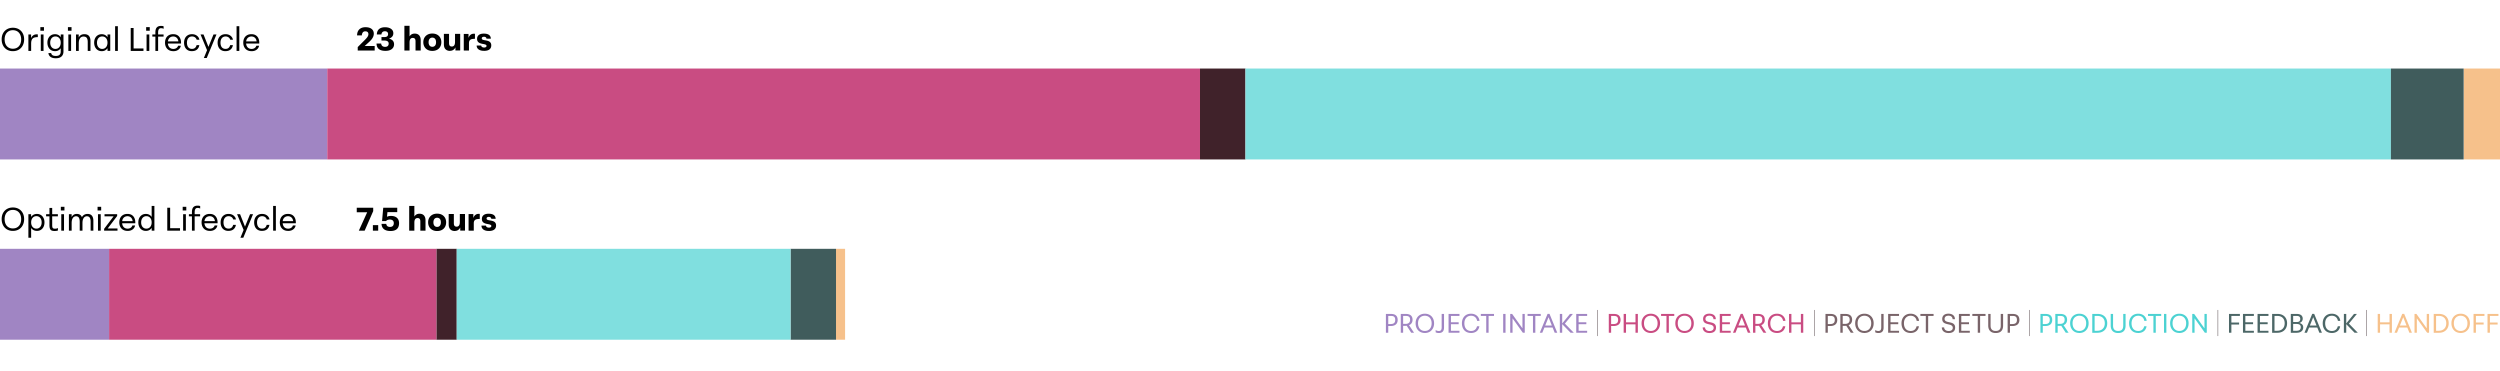 <?xml version="1.0" encoding="UTF-8"?> <svg xmlns="http://www.w3.org/2000/svg" viewBox="0 0 1747.2 259.2"><path style="fill:#a085c3;stroke-width:0" d="M0 173.89h76.24v63.53H0z"></path><path style="fill:#f6c18b;stroke-width:0" d="M584.26 173.89h6.35v63.53h-6.35z"></path><path style="fill:#40222a;stroke-width:0" d="M304.97 173.89h14.23v63.53h-14.23z"></path><path style="fill:#c94c82;stroke-width:0" d="M76.24 173.89h228.72v63.53H76.24z"></path><path style="fill:#405c5c;stroke-width:0" d="M552.5 173.89h31.77v63.53H552.5z"></path><path style="fill:#80dfdf;stroke-width:0" d="M319.2 173.89h233.3v63.53H319.2z"></path><path style="fill:#a085c3;stroke-width:0" d="M0 47.9h228.72v63.53H0z"></path><path style="fill:#f6c18b;stroke-width:0" d="M1721.79 47.9h25.41v63.53h-25.41z"></path><path style="fill:#40222a;stroke-width:0" d="M838.66 47.9h31.77v63.53h-31.77z"></path><path style="fill:#c94c82;stroke-width:0" d="M228.72 47.9h609.93v63.53H228.72z"></path><path style="fill:#80dfdf;stroke-width:0" d="M870.42 47.9h800.54v63.53H870.42z"></path><path style="fill:#405c5c;stroke-width:0" d="M1670.96 47.9h50.83v63.53h-50.83z"></path><path d="m250.79 161.19 6.52-14.36.92 1.51h-8.9v-3.16h11.5v2.36l-5.97 13.65h-4.07zM260.6 161.19v-3.87h3.71v3.87h-3.71zM272.9 161.44c-1.33 0-2.45-.19-3.37-.58-.92-.39-1.62-.95-2.1-1.69s-.74-1.64-.79-2.71h3.29c.08.47.22.87.43 1.19.21.32.51.56.89.71.38.15.83.23 1.35.23.59 0 1.08-.11 1.46-.32.38-.21.67-.52.86-.92.19-.4.29-.86.29-1.4s-.11-1.01-.33-1.38a2.1 2.1 0 0 0-.96-.85c-.42-.19-.92-.29-1.5-.29-.41 0-.85.07-1.31.21-.47.14-.92.43-1.36.87h-2.74l.82-9.33h9.79v3.06h-7.41l.8-2.33-.71 7.04-1.53-.02c.31-.46.68-.83 1.12-1.13.44-.3.95-.52 1.51-.67a7.01 7.01 0 0 1 1.81-.23c1.22 0 2.25.2 3.1.61.85.4 1.49.99 1.93 1.75.44.76.66 1.67.66 2.72 0 1.19-.23 2.19-.67 3.01-.45.82-1.12 1.43-2.01 1.84-.89.41-1.99.62-3.31.62zM285.98 161.19V143.9h3.61v10.57l-.78.46c0-1.2.18-2.22.53-3.04.35-.82.85-1.45 1.5-1.88.65-.43 1.42-.64 2.32-.64.62 0 1.2.09 1.72.27.52.18.96.47 1.33.85.37.38.65.86.86 1.43.21.57.31 1.25.31 2.05v7.23h-3.61v-6.36c0-.49-.05-.89-.14-1.2-.09-.31-.23-.56-.4-.74-.18-.18-.39-.31-.63-.39-.24-.08-.53-.11-.85-.11-.4 0-.76.1-1.09.3-.33.2-.59.53-.78 1-.19.47-.29 1.11-.29 1.93v5.58h-3.61zM305.5 161.46c-1.28 0-2.39-.26-3.33-.77a5.35 5.35 0 0 1-2.18-2.14c-.52-.92-.78-1.97-.78-3.16s.26-2.26.78-3.17c.52-.91 1.25-1.62 2.18-2.13.94-.51 2.05-.77 3.33-.77s2.39.26 3.34.77c.95.51 1.67 1.22 2.18 2.13s.77 1.96.77 3.17-.26 2.24-.77 3.16-1.24 1.63-2.18 2.14c-.95.51-2.06.77-3.34.77zm0-2.88c.55 0 1.02-.13 1.41-.38.39-.25.69-.61.89-1.09.21-.47.31-1.04.31-1.72 0-.5-.06-.95-.17-1.35-.11-.4-.29-.73-.51-1.01-.23-.27-.5-.48-.82-.63s-.69-.22-1.1-.22c-.55 0-1.02.13-1.41.39s-.69.63-.89 1.1-.31 1.04-.31 1.72.1 1.24.31 1.72.5.83.89 1.09.86.38 1.41.38zM317.8 161.44c-.64 0-1.22-.1-1.73-.29-.51-.19-.95-.47-1.33-.85-.37-.37-.66-.85-.86-1.43s-.3-1.26-.3-2.04v-7.25h3.61v6.38c0 .47.05.87.14 1.19.09.32.22.57.4.75.18.18.39.31.63.39.24.08.53.11.85.11.4 0 .76-.1 1.09-.31.33-.21.59-.55.78-1.02.19-.47.29-1.11.29-1.9v-5.6h3.61v11.6h-3.32v-5.24l.62-.09c0 1.16-.19 2.16-.56 3-.37.84-.9 1.48-1.57 1.92-.67.44-1.46.66-2.36.66zM327.48 161.19v-11.6h3.32v5.28h-.46c.08-1.14.29-2.12.63-2.93s.82-1.43 1.43-1.85c.61-.43 1.33-.64 2.15-.64.11 0 .23 0 .37.01.14 0 .26.03.37.06v3.5c-.67 0-1.27.04-1.78.11-.52.08-.96.23-1.32.46-.36.23-.63.54-.81.94s-.27.91-.27 1.56v5.1h-3.61zM341.68 161.41c-1.13 0-2.08-.15-2.85-.46-.77-.31-1.35-.74-1.75-1.29s-.59-1.22-.59-1.98h3.16c.03.29.13.54.3.75.17.21.4.38.71.49.3.11.66.17 1.07.17.49 0 .88-.09 1.19-.29.3-.19.46-.48.46-.86 0-.3-.12-.54-.35-.7-.24-.16-.55-.29-.95-.39-.4-.1-.83-.19-1.29-.27-.47-.08-.93-.19-1.41-.33s-.91-.33-1.3-.58c-.4-.25-.71-.59-.95-1.01-.24-.42-.35-.96-.35-1.61 0-1.16.4-2.06 1.21-2.71.81-.65 1.97-.97 3.48-.97 1.07 0 1.96.13 2.68.4.72.27 1.26.66 1.64 1.19.37.53.58 1.18.61 1.96h-3.04c-.03-.43-.21-.76-.53-1-.32-.24-.73-.35-1.24-.35-.44 0-.81.1-1.1.29-.29.19-.43.48-.43.86 0 .32.12.56.35.73.24.17.55.3.95.39.4.09.83.18 1.3.25s.95.18 1.42.3.9.31 1.29.55c.39.24.71.58.95 1 .24.42.37.97.37 1.66 0 1.25-.43 2.2-1.29 2.85-.86.65-2.09.97-3.69.97zM9.01 161.37c-1.16 0-2.22-.19-3.18-.58-.96-.39-1.79-.95-2.48-1.68s-1.23-1.6-1.61-2.62c-.38-1.01-.57-2.14-.57-3.37 0-1.65.33-3.08 1-4.29a7.09 7.09 0 0 1 2.77-2.82c1.18-.67 2.54-1.01 4.08-1.01 1.16 0 2.22.19 3.18.57.96.38 1.79.93 2.48 1.65a7.58 7.58 0 0 1 1.61 2.56c.38.99.57 2.1.57 3.34 0 1.65-.33 3.09-1 4.33-.66 1.24-1.58 2.21-2.76 2.89-1.17.69-2.54 1.03-4.09 1.03zm0-1.72c1.17 0 2.2-.27 3.06-.8.87-.53 1.54-1.29 2.01-2.26.47-.98.71-2.13.71-3.48 0-.98-.14-1.86-.41-2.64-.27-.79-.66-1.46-1.17-2.02-.5-.56-1.11-1-1.82-1.29s-1.51-.45-2.39-.45c-1.16 0-2.17.26-3.04.79-.87.53-1.54 1.27-2.01 2.22-.47.95-.71 2.09-.71 3.4 0 1.01.13 1.91.4 2.72s.66 1.49 1.17 2.06 1.12 1 1.83 1.3 1.5.46 2.37.46zM19.84 166.15v-16.47h1.9v3.43l-.41 2.24.43 1.83v8.97h-1.92zm5.97-4.78c-1.02 0-1.92-.25-2.69-.74-.77-.5-1.37-1.19-1.78-2.08-.42-.89-.63-1.93-.63-3.12s.21-2.23.63-3.11c.42-.88 1.01-1.57 1.78-2.07.77-.5 1.67-.74 2.69-.74.78 0 1.49.14 2.13.42s1.2.69 1.67 1.21c.47.53.83 1.15 1.09 1.88.25.72.38 1.53.38 2.41 0 1.19-.22 2.23-.66 3.12-.44.89-1.06 1.59-1.85 2.08-.79.5-1.71.74-2.74.74zm-.36-1.58c.73 0 1.37-.18 1.92-.55.55-.37.98-.88 1.28-1.53.31-.66.46-1.42.46-2.29s-.15-1.63-.46-2.29c-.31-.66-.73-1.16-1.28-1.52-.55-.36-1.19-.54-1.92-.54s-1.37.18-1.92.54c-.55.36-.98.87-1.29 1.52-.31.66-.47 1.42-.47 2.29 0 .66.09 1.25.26 1.78.18.53.43 1 .75 1.38.33.39.72.69 1.17.89.45.21.95.31 1.5.31zM32.22 151.19v-1.51h8.23v1.51h-8.23zm6.02 10.25c-.66 0-1.22-.06-1.68-.18-.47-.12-.85-.34-1.14-.64-.3-.3-.51-.72-.65-1.26s-.21-1.21-.21-2.04v-12.01h1.92v12.03c0 .7.06 1.23.19 1.59.13.36.34.6.64.72s.7.18 1.2.18c.29 0 .62-.04 1.01-.11.38-.08.7-.22.96-.43v1.78c-.17.09-.4.16-.69.22-.29.05-.58.09-.87.11-.29.02-.52.03-.69.03zM42.52 147.07v-2.52h2.52v2.52h-2.52zm.3 14.12v-11.5h1.92v11.5h-1.92zM48.16 161.19v-11.5h1.9v5.28h-.62c0-1.14.17-2.12.5-2.94.34-.82.82-1.44 1.45-1.88.63-.43 1.38-.65 2.25-.65.67 0 1.25.1 1.75.31s.91.51 1.24.91c.33.4.58.9.74 1.48s.26 1.23.27 1.97h-1.03c.09-1.04.34-1.9.75-2.58.41-.69.95-1.2 1.61-1.56.66-.35 1.4-.53 2.21-.53.69 0 1.28.11 1.8.32.51.21.93.53 1.27.95.34.42.59.93.75 1.52.17.59.25 1.27.25 2.04v6.86h-1.92v-6.15c0-.76-.06-1.4-.19-1.9s-.31-.9-.55-1.19c-.24-.29-.52-.5-.85-.62-.33-.12-.69-.18-1.09-.18-.5 0-.99.16-1.45.47-.47.31-.84.82-1.13 1.52-.29.7-.44 1.65-.44 2.84v5.21h-1.92v-6.15c0-.76-.07-1.4-.19-1.9-.13-.5-.31-.9-.54-1.19-.23-.29-.5-.5-.82-.62-.32-.12-.67-.18-1.05-.18-.52 0-1.01.16-1.48.47-.47.31-.84.82-1.13 1.52-.29.7-.43 1.65-.43 2.84v5.21h-1.92zM68.19 147.07v-2.52h2.52v2.52h-2.52zm.29 14.12v-11.5h1.92v11.5h-1.92zM72.77 161.19v-1.26l7.43-9.79.21 1.05h-7.36v-1.51h8.83v1.26l-7.43 9.79-.21-1.05h7.87v1.51h-9.33zM89.19 161.37c-1.22 0-2.26-.25-3.13-.75-.87-.5-1.53-1.2-1.99-2.09s-.69-1.92-.69-3.08.22-2.18.65-3.08 1.08-1.59 1.93-2.1 1.89-.77 3.11-.77 2.21.25 3.02.75 1.42 1.2 1.84 2.09c.42.89.63 1.92.63 3.08v.62h-9.88v-1.51h8.49l-.43.69c0-.82-.15-1.54-.45-2.16-.3-.62-.72-1.1-1.27-1.44-.55-.34-1.2-.51-1.94-.51-.7 0-1.33.16-1.9.48-.56.32-1.01.8-1.34 1.43s-.49 1.44-.49 2.41.16 1.72.49 2.38c.33.66.78 1.15 1.36 1.49.58.34 1.24.5 1.99.5.59 0 1.12-.1 1.58-.3s.83-.47 1.13-.81c.3-.34.5-.71.61-1.11h1.92c-.14.73-.43 1.38-.89 1.96s-1.05 1.02-1.78 1.35c-.73.33-1.59.49-2.56.49zM101.92 161.37c-.78 0-1.49-.14-2.13-.42-.64-.28-1.19-.69-1.66-1.21-.47-.53-.82-1.15-1.07-1.89-.25-.73-.38-1.54-.38-2.42 0-1.19.22-2.23.66-3.11s1.06-1.57 1.85-2.07 1.71-.74 2.75-.74c.78 0 1.48.14 2.1.42.62.28 1.16.69 1.6 1.21.44.53.79 1.15 1.03 1.88.24.72.37 1.53.37 2.41 0 1.19-.21 2.23-.63 3.12s-1.01 1.59-1.78 2.08c-.77.5-1.67.74-2.71.74zm.39-1.58c.73 0 1.38-.18 1.93-.55.56-.37.99-.88 1.29-1.53.3-.66.46-1.42.46-2.29 0-.66-.09-1.25-.26-1.78s-.43-.99-.75-1.37c-.33-.38-.72-.67-1.17-.88-.45-.21-.95-.31-1.5-.31-.73 0-1.37.18-1.92.54-.55.36-.98.87-1.28 1.52-.31.66-.46 1.42-.46 2.29s.15 1.63.46 2.29c.3.66.73 1.17 1.28 1.53.55.37 1.19.55 1.92.55zm3.7 1.4v-3.82l.48-2.01-.5-1.65v-9.81h1.92v17.29h-1.9zM116.9 161.19v-16.01h2.01v14.66l-.3-.34h7.2v1.69h-8.92zM127.68 147.07v-2.52h2.52v2.52h-2.52zm.3 14.12v-11.5h1.92v11.5h-1.92zM132.01 151.19v-1.51h7.85v1.51h-7.85zm2.13 10v-12.85c0-1.07.14-1.94.42-2.62.28-.68.72-1.18 1.32-1.51.59-.33 1.35-.49 2.26-.49.23 0 .45.01.67.03.22.02.43.06.62.1.19.05.35.11.47.18v1.74c-.26-.18-.57-.3-.93-.37-.36-.06-.64-.09-.86-.09-.72 0-1.24.26-1.57.78-.33.52-.49 1.28-.49 2.29v12.81h-1.92zM146.69 161.37c-1.22 0-2.26-.25-3.13-.75-.87-.5-1.53-1.2-1.99-2.09s-.69-1.92-.69-3.08.22-2.18.65-3.08 1.08-1.59 1.93-2.1 1.89-.77 3.11-.77 2.21.25 3.02.75 1.42 1.2 1.84 2.09c.42.89.63 1.92.63 3.08v.62h-9.88v-1.51h8.49l-.43.69c0-.82-.15-1.54-.45-2.16-.3-.62-.72-1.1-1.27-1.44-.55-.34-1.2-.51-1.94-.51-.7 0-1.33.16-1.9.48-.56.32-1.01.8-1.34 1.43s-.49 1.44-.49 2.41.16 1.72.49 2.38c.33.66.78 1.15 1.36 1.49.58.34 1.24.5 1.99.5.59 0 1.12-.1 1.58-.3s.83-.47 1.13-.81c.3-.34.5-.71.61-1.11h1.92c-.14.73-.43 1.38-.89 1.96s-1.05 1.02-1.78 1.35c-.73.33-1.59.49-2.56.49zM159.72 161.37c-1.21 0-2.22-.25-3.04-.75a4.72 4.72 0 0 1-1.86-2.09c-.42-.89-.63-1.92-.63-3.08s.22-2.18.65-3.08 1.07-1.59 1.9-2.1c.83-.51 1.83-.77 3.01-.77.9 0 1.71.16 2.44.49.72.33 1.32.79 1.8 1.37.47.59.78 1.26.92 2.02h-1.92c-.12-.46-.34-.86-.64-1.2-.31-.34-.68-.61-1.12-.8-.44-.19-.93-.29-1.46-.29-.78 0-1.43.19-1.97.57-.53.38-.93.9-1.2 1.54-.27.65-.4 1.39-.4 2.23s.13 1.59.38 2.24c.25.66.64 1.17 1.16 1.54.52.37 1.19.56 2.01.56.87 0 1.57-.23 2.1-.69s.9-1.1 1.1-1.92h1.92c-.14.85-.43 1.6-.88 2.23s-1.03 1.12-1.74 1.45c-.71.34-1.54.5-2.5.5zM170.69 161.76l-5.01-12.08h2.1l3.87 9.79-.96 2.29zm-2.67 4.39 2.7-6.56.18-.43 3.87-9.47h2.08l-6.82 16.47h-2.01zM183.16 161.37c-1.21 0-2.22-.25-3.04-.75a4.72 4.72 0 0 1-1.86-2.09c-.42-.89-.63-1.92-.63-3.08s.22-2.18.65-3.08 1.07-1.59 1.9-2.1c.83-.51 1.83-.77 3.01-.77.9 0 1.71.16 2.44.49.72.33 1.32.79 1.8 1.37.47.59.78 1.26.92 2.02h-1.92c-.12-.46-.34-.86-.64-1.2-.31-.34-.68-.61-1.12-.8-.44-.19-.93-.29-1.46-.29-.78 0-1.43.19-1.97.57-.53.38-.93.9-1.2 1.54-.27.65-.4 1.39-.4 2.23s.13 1.59.38 2.24c.25.66.64 1.17 1.16 1.54.52.37 1.19.56 2.01.56.87 0 1.57-.23 2.1-.69s.9-1.1 1.1-1.92h1.92c-.14.85-.43 1.6-.88 2.23s-1.03 1.12-1.74 1.45c-.71.34-1.54.5-2.5.5zM190.88 161.19V143.9h1.92v17.29h-1.92zM201.38 161.37c-1.22 0-2.26-.25-3.13-.75-.87-.5-1.53-1.2-1.99-2.09s-.69-1.92-.69-3.08.22-2.18.65-3.08 1.08-1.59 1.93-2.1 1.89-.77 3.11-.77 2.21.25 3.02.75 1.42 1.2 1.84 2.09c.42.89.63 1.92.63 3.08v.62h-9.88v-1.51h8.49l-.43.69c0-.82-.15-1.54-.45-2.16-.3-.62-.72-1.1-1.27-1.44-.55-.34-1.2-.51-1.94-.51-.7 0-1.33.16-1.9.48-.56.32-1.01.8-1.34 1.43s-.49 1.44-.49 2.41.16 1.72.49 2.38c.33.66.78 1.15 1.36 1.49.58.34 1.24.5 1.99.5.59 0 1.12-.1 1.58-.3s.83-.47 1.13-.81c.3-.34.5-.71.61-1.11h1.92c-.14.73-.43 1.38-.89 1.96s-1.05 1.02-1.78 1.35c-.73.33-1.59.49-2.56.49zM9.01 35.76c-1.16 0-2.22-.19-3.18-.58-.96-.39-1.79-.95-2.48-1.68s-1.23-1.6-1.61-2.62c-.38-1.01-.57-2.14-.57-3.37 0-1.65.33-3.08 1-4.29a7.09 7.09 0 0 1 2.77-2.82c1.18-.67 2.54-1.01 4.08-1.01 1.16 0 2.22.19 3.18.57.96.38 1.79.93 2.48 1.65a7.58 7.58 0 0 1 1.61 2.56c.38.99.57 2.1.57 3.34 0 1.65-.33 3.09-1 4.33-.66 1.24-1.58 2.21-2.76 2.89-1.17.69-2.54 1.03-4.09 1.03zm0-1.71c1.17 0 2.2-.27 3.06-.8.87-.53 1.54-1.29 2.01-2.26.47-.98.71-2.13.71-3.48 0-.98-.14-1.86-.41-2.64-.27-.79-.66-1.46-1.17-2.02-.5-.56-1.11-1-1.82-1.29s-1.51-.45-2.39-.45c-1.16 0-2.17.26-3.04.79-.87.53-1.54 1.27-2.01 2.22-.47.95-.71 2.09-.71 3.4 0 1.01.13 1.91.4 2.72s.66 1.49 1.17 2.06 1.12 1 1.83 1.3 1.5.46 2.37.46zM19.84 35.58v-11.5h1.9v5.81h-.55c.03-1.25.22-2.31.56-3.19s.84-1.55 1.5-2.01c.66-.46 1.46-.7 2.4-.7.12 0 .25 0 .4.01.14 0 .27.03.38.06v1.88c-.75 0-1.41.06-1.99.18-.58.12-1.07.35-1.46.67-.4.33-.7.79-.9 1.4-.21.6-.31 1.38-.31 2.32v5.08h-1.92zM28.21 21.47v-2.52h2.52v2.52h-2.52zm.3 14.11v-11.5h1.92v11.5h-1.92zM38.48 35.76c-.79 0-1.52-.14-2.17-.42-.66-.28-1.22-.69-1.69-1.21-.47-.53-.84-1.15-1.1-1.89s-.39-1.54-.39-2.42c0-1.19.22-2.23.67-3.11.45-.88 1.07-1.57 1.88-2.07.8-.5 1.73-.74 2.8-.74 1.01 0 1.88.25 2.63.74.75.5 1.33 1.19 1.75 2.07s.63 1.92.63 3.11-.21 2.23-.63 3.12-1 1.59-1.75 2.08c-.75.5-1.62.74-2.63.74zm.59 4.96c-1.14 0-2.09-.15-2.84-.46-.75-.31-1.31-.73-1.7-1.27-.39-.54-.62-1.17-.7-1.89h1.92c.08.38.22.72.45 1.03.22.31.56.54 1.01.71.45.17 1.06.25 1.84.25s1.42-.12 1.92-.35c.5-.24.87-.59 1.11-1.05.24-.47.35-1.03.35-1.68V31.8l.46-2.06-.43-1.83v-3.84h1.9v11.87c0 .99-.2 1.85-.61 2.56-.4.72-.99 1.27-1.77 1.65-.78.38-1.75.57-2.9.57zm-.32-6.54c.73 0 1.38-.18 1.93-.55.56-.37.99-.88 1.29-1.53.3-.66.46-1.42.46-2.29 0-.66-.09-1.25-.26-1.78s-.43-.99-.75-1.37c-.33-.38-.72-.67-1.17-.88-.45-.21-.95-.31-1.5-.31-.73 0-1.37.18-1.92.54-.55.36-.98.87-1.28 1.52-.31.66-.46 1.42-.46 2.29s.15 1.63.46 2.29c.3.66.73 1.17 1.28 1.53.55.37 1.19.55 1.92.55zM47.47 21.47v-2.52h2.52v2.52h-2.52zm.3 14.11v-11.5h1.92v11.5h-1.92zM53.12 35.58v-11.5h1.9v5.28h-.62c0-1.14.18-2.12.53-2.94.35-.82.87-1.44 1.54-1.88.68-.43 1.51-.65 2.5-.65.73 0 1.37.11 1.91.32.54.21.98.53 1.33.95.34.42.6.93.77 1.52.17.59.25 1.27.25 2.04v6.86h-1.92v-6.15c0-.76-.07-1.4-.21-1.9-.14-.5-.34-.9-.59-1.19s-.58-.5-.95-.62-.8-.18-1.27-.18c-.59 0-1.14.16-1.62.47-.49.31-.88.82-1.18 1.52-.3.7-.45 1.65-.45 2.84v5.21h-1.92zM71.1 35.76c-.78 0-1.49-.14-2.14-.42a4.82 4.82 0 0 1-1.68-1.21c-.47-.53-.83-1.15-1.09-1.89-.25-.73-.38-1.54-.38-2.42 0-1.19.22-2.23.66-3.11s1.06-1.57 1.85-2.07 1.71-.74 2.75-.74c.78 0 1.48.14 2.1.42.62.28 1.16.69 1.6 1.21.44.53.79 1.15 1.03 1.88.24.72.37 1.53.37 2.41 0 1.19-.21 2.23-.63 3.12s-1.01 1.59-1.77 2.08c-.76.5-1.65.74-2.68.74zm.34-1.58c.73 0 1.38-.18 1.93-.55.56-.37.99-.88 1.29-1.53.3-.66.46-1.42.46-2.29 0-.66-.09-1.25-.26-1.78s-.43-.99-.75-1.37c-.33-.38-.72-.67-1.17-.88-.45-.21-.95-.31-1.5-.31-.73 0-1.37.18-1.92.54-.55.36-.98.87-1.28 1.52-.31.66-.46 1.42-.46 2.29s.15 1.63.46 2.29c.3.66.73 1.17 1.28 1.53.55.37 1.19.55 1.92.55zm3.71 1.4v-4.92l.41-.92-.41-1.78v-3.89h1.9v11.5h-1.9zM80.45 35.58V18.29h1.92v17.29h-1.92zM91.36 35.58V19.57h2.01v14.66l-.3-.34h7.2v1.69h-8.92zM102.14 21.47v-2.52h2.52v2.52h-2.52zm.29 14.11v-11.5h1.92v11.5h-1.92zM106.47 25.58v-1.51h7.85v1.51h-7.85zm2.12 10V22.73c0-1.07.14-1.94.42-2.62.28-.68.72-1.18 1.32-1.51.59-.33 1.35-.49 2.26-.49.23 0 .45.01.67.03.22.02.43.06.62.1.19.05.35.11.47.18v1.74c-.26-.18-.57-.3-.93-.37-.36-.06-.64-.09-.86-.09-.72 0-1.24.26-1.57.78-.33.52-.49 1.28-.49 2.29v12.81h-1.92zM121.15 35.76c-1.22 0-2.26-.25-3.13-.75-.87-.5-1.53-1.2-1.99-2.09s-.69-1.92-.69-3.08.22-2.18.65-3.08 1.08-1.59 1.93-2.1 1.89-.77 3.11-.77 2.21.25 3.02.75 1.42 1.2 1.84 2.09c.42.89.63 1.92.63 3.08v.62h-9.88v-1.51h8.49l-.43.69c0-.82-.15-1.54-.45-2.16-.3-.62-.72-1.1-1.27-1.44-.55-.34-1.2-.51-1.94-.51-.7 0-1.33.16-1.9.48-.56.32-1.01.8-1.34 1.43s-.49 1.44-.49 2.41.16 1.72.49 2.38c.33.66.78 1.15 1.36 1.49.58.34 1.24.5 1.99.5.59 0 1.12-.1 1.58-.3s.83-.47 1.13-.81c.3-.34.5-.71.61-1.11h1.92c-.14.73-.43 1.38-.89 1.96s-1.05 1.02-1.78 1.35c-.73.33-1.59.49-2.56.49zM134.17 35.76c-1.21 0-2.22-.25-3.04-.75a4.72 4.72 0 0 1-1.86-2.09c-.42-.89-.63-1.92-.63-3.08s.22-2.18.65-3.08 1.07-1.59 1.9-2.1c.83-.51 1.83-.77 3.01-.77.9 0 1.71.16 2.44.49.72.33 1.32.79 1.8 1.37.47.59.78 1.26.92 2.02h-1.92c-.12-.46-.34-.86-.64-1.2-.31-.34-.68-.61-1.12-.8-.44-.19-.93-.29-1.46-.29-.78 0-1.43.19-1.97.57-.53.38-.93.9-1.2 1.54-.27.65-.4 1.39-.4 2.23s.13 1.59.38 2.24c.25.66.64 1.17 1.16 1.54.52.37 1.19.56 2.01.56.87 0 1.57-.23 2.1-.69s.9-1.1 1.1-1.92h1.92c-.14.85-.43 1.6-.88 2.23s-1.03 1.12-1.74 1.45c-.71.34-1.54.5-2.5.5zM145.15 36.15l-5.01-12.08h2.1l3.87 9.79-.96 2.29zm-2.68 4.39 2.7-6.56.18-.43 3.87-9.47h2.08l-6.82 16.47h-2.01zM157.62 35.76c-1.21 0-2.22-.25-3.04-.75a4.72 4.72 0 0 1-1.86-2.09c-.42-.89-.63-1.92-.63-3.08s.22-2.18.65-3.08 1.07-1.59 1.9-2.1c.83-.51 1.83-.77 3.01-.77.9 0 1.71.16 2.44.49.72.33 1.32.79 1.8 1.37.47.59.78 1.26.92 2.02h-1.92c-.12-.46-.34-.86-.64-1.2-.31-.34-.68-.61-1.12-.8-.44-.19-.93-.29-1.46-.29-.78 0-1.43.19-1.97.57-.53.38-.93.9-1.2 1.54-.27.65-.4 1.39-.4 2.23s.13 1.59.38 2.24c.25.66.64 1.17 1.16 1.54.52.37 1.19.56 2.01.56.87 0 1.57-.23 2.1-.69s.9-1.1 1.1-1.92h1.92c-.14.85-.43 1.6-.88 2.23s-1.03 1.12-1.74 1.45c-.71.34-1.54.5-2.5.5zM165.33 35.58V18.29h1.92v17.29h-1.92zM175.83 35.76c-1.22 0-2.26-.25-3.13-.75-.87-.5-1.53-1.2-1.99-2.09s-.69-1.92-.69-3.08.22-2.18.65-3.08 1.08-1.59 1.93-2.1 1.89-.77 3.11-.77 2.21.25 3.02.75 1.42 1.2 1.84 2.09c.42.89.63 1.92.63 3.08v.62h-9.88v-1.51h8.49l-.43.69c0-.82-.15-1.54-.45-2.16-.3-.62-.72-1.1-1.27-1.44-.55-.34-1.2-.51-1.94-.51-.7 0-1.33.16-1.9.48-.56.32-1.01.8-1.34 1.43s-.49 1.44-.49 2.41.16 1.72.49 2.38c.33.66.78 1.15 1.36 1.49.58.34 1.24.5 1.99.5.59 0 1.12-.1 1.58-.3s.83-.47 1.13-.81c.3-.34.5-.71.61-1.11h1.92c-.14.73-.43 1.38-.89 1.96s-1.05 1.02-1.78 1.35c-.73.33-1.59.49-2.56.49zM250.01 35.3v-2.4l4.71-4.71c.58-.58 1.07-1.11 1.49-1.59.41-.48.72-.94.94-1.38.21-.44.32-.88.32-1.33 0-.41-.08-.77-.23-1.06s-.39-.53-.72-.7c-.33-.17-.75-.25-1.27-.25-.38 0-.75.09-1.1.27-.35.18-.64.49-.86.92-.22.43-.36.98-.42 1.67h-3.32c.03-1.31.3-2.39.8-3.23.5-.84 1.19-1.46 2.06-1.88s1.88-.62 3.04-.62c1.22 0 2.26.18 3.12.54.86.36 1.52.88 1.98 1.56.46.68.69 1.5.69 2.46 0 .58-.11 1.17-.32 1.78-.21.61-.56 1.24-1.04 1.9-.48.66-1.12 1.34-1.91 2.06L252.85 34l.8-1.85h8.21v3.16h-11.85zM269.44 35.55c-1.42 0-2.59-.2-3.51-.59-.92-.4-1.61-.98-2.06-1.74-.45-.76-.69-1.69-.72-2.79h3.23c.06.53.21.97.45 1.32.24.34.55.59.95.75s.85.24 1.37.24c.56 0 1.03-.1 1.4-.29.37-.19.64-.46.82-.8.18-.34.27-.73.27-1.16 0-.47-.11-.87-.32-1.18-.21-.31-.55-.56-1.02-.73-.47-.18-1.08-.26-1.84-.26h-1.85v-2.4h1.72c.59 0 1.11-.06 1.54-.18s.77-.34 1.01-.66.35-.75.35-1.3c0-.38-.08-.72-.25-1.01-.17-.29-.42-.52-.75-.69-.34-.17-.76-.25-1.28-.25-.4 0-.77.08-1.11.23-.34.15-.63.4-.85.73-.22.34-.36.77-.42 1.3h-3.2c.03-1.11.28-2.05.74-2.8.46-.75 1.12-1.32 1.97-1.69.85-.37 1.84-.56 2.98-.56s2.15.16 3.02.49c.87.33 1.56.8 2.06 1.42.5.62.75 1.38.75 2.28 0 .95-.26 1.73-.78 2.34-.52.62-1.23 1.08-2.14 1.38-.91.31-1.97.46-3.19.46h-1.42v-.66h1.85c1.37 0 2.52.16 3.43.49.92.33 1.6.8 2.07 1.43.46.62.7 1.39.7 2.29s-.24 1.72-.71 2.4c-.47.69-1.15 1.22-2.04 1.61-.88.39-1.96.58-3.23.58zM282.62 35.3V18.01h3.61v10.57l-.78.46c0-1.2.18-2.22.53-3.04.35-.82.85-1.45 1.5-1.88.65-.43 1.42-.64 2.32-.64.62 0 1.2.09 1.72.27.52.18.96.47 1.33.85.37.38.65.86.86 1.43.21.57.31 1.25.31 2.05v7.23h-3.61v-6.36c0-.49-.05-.89-.14-1.2-.09-.31-.23-.56-.4-.74-.18-.18-.39-.31-.63-.39-.24-.08-.53-.11-.85-.11-.4 0-.76.1-1.09.3-.33.2-.59.53-.78 1-.19.47-.29 1.11-.29 1.93v5.58h-3.61zM302.14 35.58c-1.28 0-2.39-.26-3.33-.77a5.35 5.35 0 0 1-2.18-2.14c-.52-.92-.78-1.97-.78-3.16s.26-2.26.78-3.17c.52-.91 1.25-1.62 2.18-2.13.94-.51 2.05-.77 3.33-.77s2.39.26 3.34.77c.95.51 1.67 1.22 2.18 2.13s.77 1.96.77 3.17-.26 2.24-.77 3.16-1.24 1.63-2.18 2.14c-.95.51-2.06.77-3.34.77zm0-2.88c.55 0 1.02-.13 1.41-.38.39-.25.69-.61.89-1.09.21-.47.31-1.04.31-1.72 0-.5-.06-.95-.17-1.35-.11-.4-.29-.73-.51-1.01-.23-.27-.5-.48-.82-.63s-.69-.22-1.1-.22c-.55 0-1.02.13-1.41.39s-.69.63-.89 1.1-.31 1.04-.31 1.72.1 1.24.31 1.72.5.83.89 1.09.86.38 1.41.38zM314.44 35.55c-.64 0-1.22-.1-1.73-.29-.51-.19-.95-.47-1.33-.85-.37-.37-.66-.85-.86-1.43s-.3-1.26-.3-2.04v-7.25h3.61v6.38c0 .47.05.87.14 1.19.09.32.22.57.4.75.18.18.39.31.63.39.24.08.53.11.85.11.4 0 .76-.1 1.09-.31.33-.21.59-.55.78-1.02.19-.47.29-1.11.29-1.9v-5.6h3.61v11.6h-3.32v-5.24l.62-.09c0 1.16-.19 2.16-.56 3-.37.84-.9 1.48-1.57 1.92-.67.44-1.46.66-2.36.66zM324.12 35.3V23.7h3.32v5.28h-.46c.08-1.14.29-2.12.63-2.93s.82-1.43 1.43-1.85c.61-.43 1.33-.64 2.15-.64.11 0 .23 0 .37.01.14 0 .26.03.37.06v3.5c-.67 0-1.27.04-1.78.11-.52.08-.96.23-1.32.46-.36.23-.63.54-.81.94s-.27.91-.27 1.56v5.1h-3.61zM338.32 35.53c-1.13 0-2.08-.15-2.85-.46-.77-.31-1.35-.74-1.75-1.29s-.59-1.22-.59-1.98h3.16c.03.29.13.54.3.75.17.21.4.38.71.49.3.11.66.17 1.07.17.49 0 .88-.09 1.19-.29.3-.19.46-.48.46-.86 0-.3-.12-.54-.35-.7-.24-.16-.55-.29-.95-.39-.4-.1-.83-.19-1.29-.27-.47-.08-.93-.19-1.41-.33s-.91-.33-1.3-.58c-.4-.25-.71-.59-.95-1.01-.24-.42-.35-.96-.35-1.61 0-1.16.4-2.06 1.21-2.71.81-.65 1.97-.97 3.48-.97 1.07 0 1.96.13 2.68.4.72.27 1.26.66 1.64 1.19.37.53.58 1.18.61 1.96H340c-.03-.43-.21-.76-.53-1-.32-.24-.73-.35-1.24-.35-.44 0-.81.1-1.1.29-.29.19-.43.48-.43.86 0 .32.12.56.35.73.24.17.55.3.95.39.4.09.83.18 1.3.25s.95.18 1.42.3.9.31 1.29.55c.39.24.71.58.95 1 .24.42.37.97.37 1.66 0 1.25-.43 2.2-1.29 2.85-.86.65-2.09.97-3.69.97z" style="fill:#000;stroke-width:0"></path><g style="opacity:.7"><path d="M968.58 232.56V219.4h3.44c1.18 0 2.12.18 2.81.53.7.35 1.2.84 1.51 1.47s.47 1.36.47 2.2-.17 1.58-.52 2.22c-.34.64-.89 1.14-1.64 1.5-.75.36-1.72.54-2.92.54h-2.05v-1.39h2.05c.88 0 1.56-.12 2.05-.36.49-.24.83-.57 1.02-1.01.19-.43.29-.94.29-1.51s-.08-1.07-.25-1.49-.46-.74-.9-.97c-.44-.23-1.08-.34-1.94-.34h-2.46l.68-.62v12.39h-1.65zM978.97 232.56V219.4h3.44c.89 0 1.64.1 2.25.3.61.2 1.1.48 1.48.85s.65.8.82 1.31.25 1.06.25 1.66-.12 1.2-.37 1.77c-.24.56-.62 1.04-1.12 1.42-.5.38-1.15.62-1.94.71l-.47.24c-.18.01-.36.03-.56.05-.2.02-.41.03-.62.03h-2.05v-1.37h2.05c.88 0 1.56-.13 2.05-.4.49-.26.83-.61 1.02-1.04.19-.43.29-.91.29-1.42 0-.55-.08-1.03-.24-1.43-.16-.4-.46-.71-.9-.94-.45-.23-1.09-.34-1.95-.34h-2.46l.68-.62v12.39h-1.65zm7.31 0-3.55-5.49 1.69-.3 3.84 5.79h-1.97zM995.79 232.71c-.95 0-1.82-.16-2.61-.48s-1.47-.78-2.04-1.38c-.57-.6-1.01-1.32-1.33-2.15-.31-.83-.47-1.76-.47-2.77 0-1.35.27-2.53.82-3.53.54-1 1.3-1.77 2.28-2.32.97-.55 2.09-.83 3.36-.83.95 0 1.82.16 2.61.47.79.31 1.47.77 2.04 1.35.57.59 1.01 1.29 1.33 2.11.31.81.47 1.73.47 2.75 0 1.35-.27 2.54-.82 3.56-.55 1.02-1.3 1.81-2.27 2.38-.96.56-2.09.85-3.37.85zm0-1.41c.96 0 1.8-.22 2.52-.66.71-.44 1.27-1.06 1.65-1.86.39-.8.58-1.75.58-2.86 0-.8-.11-1.53-.34-2.17s-.55-1.2-.96-1.66c-.41-.46-.91-.82-1.5-1.06-.58-.24-1.24-.37-1.96-.37-.95 0-1.79.22-2.5.65a4.37 4.37 0 0 0-1.66 1.82c-.39.78-.58 1.71-.58 2.79 0 .83.11 1.57.33 2.24s.54 1.23.96 1.69c.42.46.92.82 1.5 1.07.58.25 1.23.38 1.95.38zM1005.61 232.75c-.46 0-.89-.05-1.28-.15s-.71-.21-.98-.34v-1.6c.3.21.65.38 1.04.5s.77.18 1.14.18c.46 0 .84-.09 1.14-.26.29-.18.51-.45.66-.82.14-.37.22-.85.22-1.44v-9.42h1.65v9.51c0 .89-.14 1.62-.43 2.18s-.7.98-1.24 1.25-1.18.4-1.92.4zM1012.37 232.56V219.4h7.62v1.39h-5.96v4.44h5.4v1.35h-5.4v4.59h5.96v1.39h-7.62zM1028.08 232.71c-1.02 0-1.92-.17-2.72-.5s-1.46-.8-2-1.41c-.54-.61-.95-1.33-1.23-2.15-.28-.83-.42-1.74-.42-2.73s.15-1.87.44-2.69c.29-.81.72-1.52 1.28-2.12.56-.6 1.23-1.06 2.01-1.38s1.66-.49 2.64-.49c1.04 0 1.98.2 2.82.59.84.39 1.53.97 2.08 1.71.54.75.88 1.65 1.01 2.72h-1.66c-.14-.79-.4-1.45-.79-1.98s-.88-.94-1.47-1.21c-.59-.28-1.25-.41-1.97-.41-.97 0-1.8.23-2.5.68s-1.24 1.08-1.62 1.87c-.38.8-.56 1.7-.56 2.72 0 .78.1 1.49.29 2.15s.49 1.23.88 1.71.88.86 1.47 1.12 1.26.4 2.02.4c.81 0 1.51-.14 2.08-.43.57-.29 1.03-.68 1.37-1.18.34-.5.59-1.06.72-1.7h1.66c-.11.69-.32 1.33-.62 1.91s-.7 1.08-1.18 1.49c-.49.41-1.07.74-1.74.97-.67.23-1.43.35-2.28.35zM1038.7 232.56v-11.77h-3.78v-1.39h9.21v1.39h-3.78v11.77h-1.65zM1050.54 232.56V219.4h1.65v13.16h-1.65zM1055.47 232.56V219.4h1.33l7.62 10.66-.41.13V219.4h1.62v13.16h-1.33l-7.62-10.66.41-.13v10.79h-1.62zM1071.36 232.56v-11.77h-3.78v-1.39h9.21v1.39h-3.78v11.77h-1.65zM1076.12 232.56l5.45-13.22h1.35l5.42 13.22h-1.79l-1.49-3.76.21.09h-6.07l.23-.17-1.56 3.84h-1.75zm3.69-4.78-.21-.28h5.32l-.28.24-2.39-6.05-2.44 6.09zM1090.14 232.56V219.4h1.65v13.16h-1.65zm7.51 0-6-6.17v-.17l5.58-6.83h2.03l-5.87 7.11-.39-1.02 6.9 7.07h-2.26zM1101.6 232.56V219.4h7.62v1.39h-5.96v4.44h5.4v1.35h-5.4v4.59h5.96v1.39h-7.62z" style="fill:#7851a9;stroke-width:0"></path><path d="M1116.39 234.87v-18.24h.38v18.24h-.38z" style="fill:#261419;stroke-width:0"></path><path d="M1124.35 232.56V219.4h3.44c1.18 0 2.12.18 2.81.53.7.35 1.2.84 1.51 1.47s.47 1.36.47 2.2-.17 1.58-.52 2.22c-.34.64-.89 1.14-1.64 1.5-.75.36-1.72.54-2.92.54h-2.05v-1.39h2.05c.88 0 1.56-.12 2.05-.36.49-.24.83-.57 1.02-1.01.19-.43.29-.94.29-1.51s-.08-1.07-.25-1.49-.46-.74-.9-.97c-.44-.23-1.08-.34-1.94-.34h-2.46l.68-.62v12.39h-1.65zM1134.74 232.56V219.4h1.65v13.16h-1.65zm1.01-5.89v-1.39h7.9v1.39h-7.9zm7.26 5.89V219.4h1.66v13.16h-1.66zM1153.71 232.71c-.95 0-1.82-.16-2.61-.48s-1.47-.78-2.04-1.38c-.57-.6-1.01-1.32-1.33-2.15-.31-.83-.47-1.76-.47-2.77 0-1.35.27-2.53.82-3.53.54-1 1.3-1.77 2.28-2.32.97-.55 2.09-.83 3.36-.83.95 0 1.82.16 2.61.47.79.31 1.47.77 2.04 1.35.57.59 1.01 1.29 1.33 2.11.31.81.47 1.73.47 2.75 0 1.35-.27 2.54-.82 3.56-.55 1.02-1.3 1.81-2.27 2.38-.96.56-2.09.85-3.37.85zm0-1.41c.96 0 1.8-.22 2.52-.66.71-.44 1.27-1.06 1.65-1.86.39-.8.58-1.75.58-2.86 0-.8-.11-1.53-.34-2.17s-.55-1.2-.96-1.66c-.41-.46-.91-.82-1.5-1.06-.58-.24-1.24-.37-1.96-.37-.95 0-1.79.22-2.5.65a4.37 4.37 0 0 0-1.66 1.82c-.39.78-.58 1.71-.58 2.79 0 .83.11 1.57.33 2.24s.54 1.23.96 1.69c.42.46.92.82 1.5 1.07.58.25 1.23.38 1.95.38zM1164.67 232.56v-11.77h-3.78v-1.39h9.21v1.39h-3.78v11.77h-1.65zM1177.3 232.71c-.95 0-1.82-.16-2.61-.48s-1.47-.78-2.04-1.38c-.57-.6-1.01-1.32-1.33-2.15-.31-.83-.47-1.76-.47-2.77 0-1.35.27-2.53.82-3.53.54-1 1.3-1.77 2.28-2.32.97-.55 2.09-.83 3.36-.83.95 0 1.82.16 2.61.47.79.31 1.47.77 2.04 1.35.57.59 1.01 1.29 1.33 2.11.31.81.47 1.73.47 2.75 0 1.35-.27 2.54-.82 3.56-.55 1.02-1.3 1.81-2.27 2.38-.96.56-2.09.85-3.37.85zm0-1.41c.96 0 1.8-.22 2.52-.66.71-.44 1.27-1.06 1.65-1.86.39-.8.58-1.75.58-2.86 0-.8-.11-1.53-.34-2.17s-.55-1.2-.96-1.66c-.41-.46-.91-.82-1.5-1.06-.58-.24-1.24-.37-1.96-.37-.95 0-1.79.22-2.5.65a4.37 4.37 0 0 0-1.66 1.82c-.39.78-.58 1.71-.58 2.79 0 .83.11 1.57.33 2.24s.54 1.23.96 1.69c.42.46.92.82 1.5 1.07.58.25 1.23.38 1.95.38zM1194.81 232.76c-1.02 0-1.89-.17-2.61-.5s-1.28-.8-1.66-1.39c-.38-.6-.57-1.29-.57-2.08h1.65c0 .51.13.97.4 1.35.26.39.63.69 1.1.89s1.02.31 1.66.31c.59 0 1.1-.09 1.52-.27.43-.18.75-.44.99-.77.23-.33.35-.72.35-1.18s-.1-.84-.31-1.13a2.32 2.32 0 0 0-.84-.7c-.35-.18-.75-.32-1.18-.42s-.89-.21-1.36-.32c-.47-.11-.92-.23-1.36-.39s-.83-.35-1.18-.61-.63-.6-.84-1.02c-.21-.43-.31-.96-.31-1.6 0-.76.17-1.42.51-1.97.34-.55.83-.98 1.48-1.28s1.42-.45 2.32-.45c.98 0 1.81.16 2.48.48.68.32 1.19.77 1.55 1.34s.54 1.25.54 2.03h-1.64c0-.5-.12-.93-.35-1.3a2.3 2.3 0 0 0-.99-.85c-.43-.2-.94-.3-1.54-.3-.56 0-1.05.09-1.45.26-.4.18-.71.43-.93.76-.22.33-.33.74-.33 1.21 0 .45.1.81.31 1.09s.49.5.84.66c.35.16.75.29 1.18.39.44.09.89.19 1.36.29.47.1.92.23 1.36.38.44.15.83.36 1.18.62s.63.61.84 1.04c.21.43.31.98.31 1.65 0 .8-.18 1.48-.53 2.04-.35.56-.86.98-1.52 1.28-.67.29-1.47.44-2.43.44zM1201.92 232.56V219.4h7.62v1.39h-5.96v4.44h5.4v1.35h-5.4v4.59h5.96v1.39h-7.62zM1211.13 232.56l5.45-13.22h1.35l5.42 13.22h-1.79l-1.49-3.76.21.09h-6.07l.23-.17-1.56 3.84h-1.75zm3.69-4.78-.21-.28h5.32l-.28.24-2.39-6.05-2.44 6.09zM1225.15 232.56V219.4h3.44c.89 0 1.64.1 2.25.3.61.2 1.1.48 1.48.85s.65.8.82 1.31.25 1.06.25 1.66-.12 1.2-.37 1.77c-.24.56-.62 1.04-1.12 1.42-.5.38-1.15.62-1.94.71l-.47.24c-.18.01-.36.03-.56.05-.2.02-.41.03-.62.03h-2.05v-1.37h2.05c.88 0 1.56-.13 2.05-.4.49-.26.83-.61 1.02-1.04.19-.43.29-.91.29-1.42 0-.55-.08-1.03-.24-1.43-.16-.4-.46-.71-.9-.94-.45-.23-1.09-.34-1.95-.34h-2.46l.68-.62v12.39h-1.65zm7.32 0-3.55-5.49 1.69-.3 3.84 5.79h-1.97zM1241.9 232.71c-1.02 0-1.92-.17-2.72-.5s-1.46-.8-2-1.41c-.54-.61-.95-1.33-1.23-2.15-.28-.83-.42-1.74-.42-2.73s.15-1.87.44-2.69c.29-.81.72-1.52 1.28-2.12.56-.6 1.23-1.06 2.01-1.38s1.66-.49 2.64-.49c1.04 0 1.98.2 2.82.59.84.39 1.53.97 2.08 1.71.54.75.88 1.65 1.01 2.72h-1.66c-.14-.79-.4-1.45-.79-1.98s-.88-.94-1.47-1.21c-.59-.28-1.25-.41-1.97-.41-.97 0-1.8.23-2.5.68s-1.24 1.08-1.62 1.87c-.38.8-.56 1.7-.56 2.72 0 .78.1 1.49.29 2.15s.49 1.23.88 1.71.88.86 1.47 1.12 1.26.4 2.02.4c.81 0 1.51-.14 2.08-.43.57-.29 1.03-.68 1.37-1.18.34-.5.59-1.06.72-1.7h1.66c-.11.69-.32 1.33-.62 1.91s-.7 1.08-1.18 1.49c-.49.41-1.07.74-1.74.97-.67.23-1.43.35-2.28.35zM1250.33 232.56V219.4h1.65v13.16h-1.65zm1.02-5.89v-1.39h7.9v1.39h-7.9zm7.25 5.89V219.4h1.66v13.16h-1.66z" style="fill:#b2004d;stroke-width:0"></path><path d="M1267.84 234.87v-18.24h.38v18.24h-.38z" style="fill:#261419;stroke-width:0"></path><path d="M1275.79 232.56V219.4h3.44c1.18 0 2.12.18 2.81.53.7.35 1.2.84 1.51 1.47s.47 1.36.47 2.2-.17 1.58-.52 2.22c-.34.64-.89 1.14-1.64 1.5-.75.36-1.72.54-2.92.54h-2.05v-1.39h2.05c.88 0 1.56-.12 2.05-.36.49-.24.83-.57 1.02-1.01.19-.43.29-.94.29-1.51s-.08-1.07-.25-1.49-.46-.74-.9-.97c-.44-.23-1.08-.34-1.94-.34h-2.46l.68-.62v12.39h-1.65zM1286.18 232.56V219.4h3.44c.89 0 1.64.1 2.25.3.61.2 1.1.48 1.48.85s.65.8.82 1.31.25 1.06.25 1.66-.12 1.2-.37 1.77c-.24.56-.62 1.04-1.12 1.42-.5.38-1.15.62-1.94.71l-.47.24c-.18.01-.36.03-.56.05-.2.02-.41.03-.62.03h-2.05v-1.37h2.05c.88 0 1.56-.13 2.05-.4.49-.26.83-.61 1.02-1.04.19-.43.29-.91.29-1.42 0-.55-.08-1.03-.24-1.43-.16-.4-.46-.71-.9-.94-.45-.23-1.09-.34-1.95-.34h-2.46l.68-.62v12.39h-1.65zm7.31 0-3.55-5.49 1.69-.3 3.84 5.79h-1.97zM1303 232.71c-.95 0-1.82-.16-2.61-.48s-1.47-.78-2.04-1.38c-.57-.6-1.01-1.32-1.33-2.15-.31-.83-.47-1.76-.47-2.77 0-1.35.27-2.53.82-3.53.54-1 1.3-1.77 2.28-2.32.97-.55 2.09-.83 3.36-.83.95 0 1.82.16 2.61.47.79.31 1.47.77 2.04 1.35.57.59 1.01 1.29 1.33 2.11.31.81.47 1.73.47 2.75 0 1.35-.27 2.54-.82 3.56-.55 1.02-1.3 1.81-2.27 2.38-.96.56-2.09.85-3.37.85zm0-1.41c.96 0 1.8-.22 2.52-.66.71-.44 1.27-1.06 1.65-1.86.39-.8.58-1.75.58-2.86 0-.8-.11-1.53-.34-2.17s-.55-1.2-.96-1.66c-.41-.46-.91-.82-1.5-1.06-.58-.24-1.24-.37-1.96-.37-.95 0-1.79.22-2.5.65a4.37 4.37 0 0 0-1.66 1.82c-.39.78-.58 1.71-.58 2.79 0 .83.11 1.57.33 2.24s.54 1.23.96 1.69c.42.46.92.82 1.5 1.07.58.25 1.23.38 1.95.38zM1312.82 232.75c-.46 0-.89-.05-1.28-.15s-.71-.21-.98-.34v-1.6c.3.21.65.38 1.04.5s.77.18 1.14.18c.46 0 .84-.09 1.14-.26.29-.18.51-.45.66-.82.14-.37.22-.85.22-1.44v-9.42h1.65v9.51c0 .89-.14 1.62-.43 2.18s-.7.98-1.24 1.25-1.18.4-1.92.4zM1319.58 232.56V219.4h7.62v1.39h-5.96v4.44h5.4v1.35h-5.4v4.59h5.96v1.39h-7.62zM1335.29 232.71c-1.02 0-1.92-.17-2.72-.5s-1.46-.8-2-1.41c-.54-.61-.95-1.33-1.23-2.15-.28-.83-.42-1.74-.42-2.73s.15-1.87.44-2.69c.29-.81.72-1.52 1.28-2.12.56-.6 1.23-1.06 2.01-1.38s1.66-.49 2.64-.49c1.04 0 1.98.2 2.82.59.84.39 1.53.97 2.08 1.71.54.75.88 1.65 1.01 2.72h-1.66c-.14-.79-.4-1.45-.79-1.98s-.88-.94-1.47-1.21c-.59-.28-1.25-.41-1.97-.41-.97 0-1.8.23-2.5.68s-1.24 1.08-1.62 1.87c-.38.8-.56 1.7-.56 2.72 0 .78.1 1.49.29 2.15s.49 1.23.88 1.71.88.86 1.47 1.12 1.26.4 2.02.4c.81 0 1.51-.14 2.08-.43.57-.29 1.03-.68 1.37-1.18.34-.5.59-1.06.72-1.7h1.66c-.11.69-.32 1.33-.62 1.91s-.7 1.08-1.18 1.49c-.49.41-1.07.74-1.74.97-.67.23-1.43.35-2.28.35zM1345.91 232.56v-11.77h-3.78v-1.39h9.21v1.39h-3.78v11.77h-1.65zM1361.93 232.76c-1.02 0-1.89-.17-2.61-.5s-1.28-.8-1.66-1.39c-.38-.6-.57-1.29-.57-2.08h1.65c0 .51.13.97.4 1.35.26.39.63.69 1.1.89s1.02.31 1.66.31c.59 0 1.1-.09 1.52-.27.43-.18.75-.44.99-.77.23-.33.35-.72.35-1.18s-.1-.84-.31-1.13a2.32 2.32 0 0 0-.84-.7c-.35-.18-.75-.32-1.18-.42s-.89-.21-1.36-.32c-.47-.11-.92-.23-1.36-.39s-.83-.35-1.18-.61-.63-.6-.84-1.02c-.21-.43-.31-.96-.31-1.6 0-.76.17-1.42.51-1.97.34-.55.83-.98 1.48-1.28s1.42-.45 2.32-.45c.98 0 1.81.16 2.48.48.68.32 1.19.77 1.55 1.34s.54 1.25.54 2.03h-1.64c0-.5-.12-.93-.35-1.3a2.3 2.3 0 0 0-.99-.85c-.43-.2-.94-.3-1.54-.3-.56 0-1.05.09-1.45.26-.4.18-.71.43-.93.76-.22.33-.33.74-.33 1.21 0 .45.1.81.31 1.09s.49.5.84.66c.35.16.75.29 1.18.39.44.09.89.19 1.36.29.47.1.92.23 1.36.38.44.15.83.36 1.18.62s.63.61.84 1.04c.21.43.31.98.31 1.65 0 .8-.18 1.48-.53 2.04-.35.56-.86.98-1.52 1.28-.67.29-1.47.44-2.43.44zM1369.04 232.56V219.4h7.62v1.39h-5.96v4.44h5.4v1.35h-5.4v4.59h5.96v1.39h-7.62zM1382.21 232.56v-11.77h-3.78v-1.39h9.21v1.39h-3.78v11.77h-1.65zM1394.74 232.75c-1.09 0-2.03-.2-2.8-.6-.78-.4-1.37-.99-1.79-1.77-.41-.78-.62-1.73-.62-2.86v-8.12h1.65v8.16c0 .84.14 1.54.41 2.09.28.55.68.97 1.2 1.24s1.17.41 1.94.41 1.36-.11 1.83-.32c.47-.21.83-.5 1.08-.86s.42-.76.51-1.2c.09-.44.13-.9.13-1.36v-8.16h1.65v8.12c0 1.13-.19 2.08-.57 2.86-.38.78-.96 1.37-1.73 1.77-.77.4-1.74.6-2.91.6zM1403.09 232.56V219.4h3.44c1.18 0 2.12.18 2.81.53.7.35 1.2.84 1.51 1.47s.47 1.36.47 2.2-.17 1.58-.52 2.22c-.34.64-.89 1.14-1.64 1.5-.75.36-1.72.54-2.92.54h-2.05v-1.39h2.05c.88 0 1.56-.12 2.05-.36.49-.24.83-.57 1.02-1.01.19-.43.29-.94.29-1.51s-.08-1.07-.25-1.49-.46-.74-.9-.97c-.44-.23-1.08-.34-1.94-.34h-2.46l.68-.62v12.39h-1.65z" style="fill:#40222a;stroke-width:0"></path><path d="M1418.06 234.87v-18.24h.38v18.24h-.38z" style="fill:#261419;stroke-width:0"></path><path d="M1426.02 232.56V219.4h3.44c1.18 0 2.12.18 2.81.53.7.35 1.2.84 1.51 1.47s.47 1.36.47 2.2-.17 1.58-.52 2.22c-.34.64-.89 1.14-1.64 1.5-.75.36-1.72.54-2.92.54h-2.05v-1.39h2.05c.88 0 1.56-.12 2.05-.36.49-.24.83-.57 1.02-1.01.19-.43.29-.94.29-1.51s-.08-1.07-.25-1.49-.46-.74-.9-.97c-.44-.23-1.08-.34-1.94-.34h-2.46l.68-.62v12.39h-1.65zM1436.41 232.56V219.4h3.44c.89 0 1.64.1 2.25.3.61.2 1.1.48 1.48.85s.65.8.82 1.31.25 1.06.25 1.66-.12 1.2-.37 1.77c-.24.56-.62 1.04-1.12 1.42-.5.38-1.15.62-1.94.71l-.47.24c-.18.01-.36.03-.56.05-.2.02-.41.03-.62.03h-2.05v-1.37h2.05c.88 0 1.56-.13 2.05-.4.49-.26.83-.61 1.02-1.04.19-.43.29-.91.29-1.42 0-.55-.08-1.03-.24-1.43-.16-.4-.46-.71-.9-.94-.45-.23-1.09-.34-1.95-.34h-2.46l.68-.62v12.39h-1.65zm7.31 0-3.55-5.49 1.69-.3 3.84 5.79h-1.97zM1453.23 232.71c-.95 0-1.82-.16-2.61-.48s-1.47-.78-2.04-1.38c-.57-.6-1.01-1.32-1.33-2.15-.31-.83-.47-1.76-.47-2.77 0-1.35.27-2.53.82-3.53.54-1 1.3-1.77 2.28-2.32.97-.55 2.09-.83 3.36-.83.95 0 1.82.16 2.61.47.79.31 1.47.77 2.04 1.35.57.59 1.01 1.29 1.33 2.11.31.81.47 1.73.47 2.75 0 1.35-.27 2.54-.82 3.56-.55 1.02-1.3 1.81-2.27 2.38-.96.56-2.09.85-3.37.85zm0-1.41c.96 0 1.8-.22 2.52-.66.71-.44 1.27-1.06 1.65-1.86.39-.8.58-1.75.58-2.86 0-.8-.11-1.53-.34-2.17s-.55-1.2-.96-1.66c-.41-.46-.91-.82-1.5-1.06-.58-.24-1.24-.37-1.96-.37-.95 0-1.79.22-2.5.65a4.37 4.37 0 0 0-1.66 1.82c-.39.78-.58 1.71-.58 2.79 0 .83.11 1.57.33 2.24s.54 1.23.96 1.69c.42.46.92.82 1.5 1.07.58.25 1.23.38 1.95.38zM1462.24 232.56V219.4h3.84c1 0 1.91.15 2.72.45s1.5.74 2.09 1.31c.58.57 1.03 1.26 1.34 2.06.31.8.47 1.71.47 2.71 0 1.33-.28 2.49-.84 3.49a5.82 5.82 0 0 1-2.37 2.32c-1.02.55-2.23.83-3.62.83h-3.63zm1.65-1.39h1.79c1.13 0 2.09-.22 2.88-.65.79-.43 1.39-1.04 1.81-1.82.42-.78.63-1.71.63-2.77s-.2-1.98-.61-2.75c-.41-.76-.99-1.35-1.75-1.77-.76-.41-1.67-.62-2.74-.62h-2.01v10.38zM1480.34 232.75c-1.09 0-2.03-.2-2.8-.6-.78-.4-1.37-.99-1.79-1.77-.41-.78-.62-1.73-.62-2.86v-8.12h1.65v8.16c0 .84.14 1.54.41 2.09.28.55.68.97 1.2 1.24s1.17.41 1.94.41 1.36-.11 1.83-.32c.47-.21.83-.5 1.08-.86s.42-.76.51-1.2c.09-.44.13-.9.13-1.36v-8.16h1.65v8.12c0 1.13-.19 2.08-.57 2.86-.38.78-.96 1.37-1.73 1.77-.77.4-1.74.6-2.91.6zM1494.36 232.71c-1.02 0-1.92-.17-2.72-.5s-1.46-.8-2-1.41c-.54-.61-.95-1.33-1.23-2.15-.28-.83-.42-1.74-.42-2.73s.15-1.87.44-2.69c.29-.81.72-1.52 1.28-2.12.56-.6 1.23-1.06 2.01-1.38s1.66-.49 2.64-.49c1.04 0 1.98.2 2.82.59.84.39 1.53.97 2.08 1.71.54.75.88 1.65 1.01 2.72h-1.66c-.14-.79-.4-1.45-.79-1.98s-.88-.94-1.47-1.21c-.59-.28-1.25-.41-1.97-.41-.97 0-1.8.23-2.5.68s-1.24 1.08-1.62 1.87c-.38.8-.56 1.7-.56 2.72 0 .78.1 1.49.29 2.15s.49 1.23.88 1.71.88.86 1.47 1.12 1.26.4 2.02.4c.81 0 1.51-.14 2.08-.43.57-.29 1.03-.68 1.37-1.18.34-.5.59-1.06.72-1.7h1.66c-.11.69-.32 1.33-.62 1.91s-.7 1.08-1.18 1.49c-.49.41-1.07.74-1.74.97-.67.23-1.43.35-2.28.35zM1504.98 232.56v-11.77h-3.78v-1.39h9.21v1.39h-3.78v11.77h-1.65zM1512.38 232.56V219.4h1.65v13.16h-1.65zM1523.11 232.71c-.95 0-1.82-.16-2.61-.48s-1.47-.78-2.04-1.38c-.57-.6-1.01-1.32-1.33-2.15-.31-.83-.47-1.76-.47-2.77 0-1.35.27-2.53.82-3.53.54-1 1.3-1.77 2.28-2.32.97-.55 2.09-.83 3.36-.83.95 0 1.82.16 2.61.47.79.31 1.47.77 2.04 1.35.57.59 1.01 1.29 1.33 2.11.31.81.47 1.73.47 2.75 0 1.35-.27 2.54-.82 3.56-.55 1.02-1.3 1.81-2.27 2.38-.96.56-2.09.85-3.37.85zm0-1.41c.96 0 1.8-.22 2.52-.66.71-.44 1.27-1.06 1.65-1.86.39-.8.58-1.75.58-2.86 0-.8-.11-1.53-.34-2.17s-.55-1.2-.96-1.66c-.41-.46-.91-.82-1.5-1.06-.58-.24-1.24-.37-1.96-.37-.95 0-1.79.22-2.5.65a4.37 4.37 0 0 0-1.66 1.82c-.39.78-.58 1.71-.58 2.79 0 .83.11 1.57.33 2.24s.54 1.23.96 1.69c.42.46.92.82 1.5 1.07.58.25 1.23.38 1.95.38zM1532.12 232.56V219.4h1.33l7.62 10.66-.41.13V219.4h1.62v13.16h-1.33l-7.62-10.66.41-.13v10.79h-1.62z" style="fill:#00bfbf;stroke-width:0"></path><path d="M1549.85 234.87v-18.24h.38v18.24h-.38z" style="fill:#261419;stroke-width:0"></path><path d="M1557.8 232.56V219.4h7.62v1.39h-5.96v4.64h5.4v1.39h-5.4v5.74h-1.65zM1567.57 232.56V219.4h7.62v1.39h-5.96v4.44h5.4v1.35h-5.4v4.59h5.96v1.39h-7.62zM1577.76 232.56V219.4h7.62v1.39h-5.96v4.44h5.4v1.35h-5.4v4.59h5.96v1.39h-7.62zM1587.94 232.56V219.4h3.84c1 0 1.91.15 2.72.45s1.5.74 2.09 1.31c.58.57 1.03 1.26 1.34 2.06.31.8.47 1.71.47 2.71 0 1.33-.28 2.49-.84 3.49a5.82 5.82 0 0 1-2.37 2.32c-1.02.55-2.23.83-3.62.83h-3.63zm1.66-1.39h1.79c1.13 0 2.09-.22 2.88-.65.79-.43 1.39-1.04 1.81-1.82.42-.78.63-1.71.63-2.77s-.2-1.98-.61-2.75c-.41-.76-.99-1.35-1.75-1.77-.76-.41-1.67-.62-2.74-.62h-2.01v10.38zM1600.99 232.56V219.4h4.06c1.02 0 1.84.14 2.46.43.63.29 1.09.68 1.38 1.18.29.5.44 1.05.44 1.66 0 .67-.16 1.24-.47 1.73-.31.49-.76.86-1.33 1.12s-1.25.39-2.04.39l-.32-.39c.87 0 1.64.11 2.31.34s1.21.58 1.61 1.06c.39.48.59 1.12.59 1.93 0 .63-.15 1.23-.45 1.8s-.81 1.03-1.52 1.39c-.71.36-1.69.54-2.93.54h-3.8zm1.65-.98-.34-.41h2.78c1 0 1.74-.23 2.2-.68s.7-1.05.7-1.79c0-.8-.25-1.38-.76-1.75-.51-.36-1.3-.55-2.38-.55h-2.52v-1.35h2.75c.99 0 1.66-.2 2.01-.59.35-.4.53-.92.53-1.57s-.18-1.15-.55-1.53c-.36-.38-1.05-.57-2.05-.57h-2.63l.26-.28v11.08zM1610.53 232.56l5.45-13.22h1.35l5.42 13.22h-1.79l-1.49-3.76.21.09h-6.07l.23-.17-1.56 3.84h-1.75zm3.69-4.78-.21-.28h5.32l-.28.24-2.39-6.05-2.44 6.09zM1629.67 232.71c-1.02 0-1.92-.17-2.72-.5s-1.46-.8-2-1.41c-.54-.61-.95-1.33-1.23-2.15-.28-.83-.42-1.74-.42-2.73s.15-1.87.44-2.69c.29-.81.72-1.52 1.28-2.12.56-.6 1.23-1.06 2.01-1.38s1.66-.49 2.64-.49c1.04 0 1.98.2 2.82.59.84.39 1.53.97 2.08 1.71.54.75.88 1.65 1.01 2.72h-1.66c-.14-.79-.4-1.45-.79-1.98s-.88-.94-1.47-1.21c-.59-.28-1.25-.41-1.97-.41-.97 0-1.8.23-2.5.68s-1.24 1.08-1.62 1.87c-.38.8-.56 1.7-.56 2.72 0 .78.1 1.49.29 2.15s.49 1.23.88 1.71.88.86 1.47 1.12 1.26.4 2.02.4c.81 0 1.51-.14 2.08-.43.57-.29 1.03-.68 1.37-1.18.34-.5.59-1.06.72-1.7h1.66c-.11.69-.32 1.33-.62 1.91s-.7 1.08-1.18 1.49c-.49.41-1.07.74-1.74.97-.67.23-1.43.35-2.28.35zM1638.09 232.56V219.4h1.65v13.16h-1.65zm7.5 0-6-6.17v-.17l5.58-6.83h2.03l-5.87 7.11-.39-1.02 6.9 7.07h-2.26z" style="fill:#002626;stroke-width:0"></path><path d="M1653.77 234.87v-18.24h.38v18.24h-.38z" style="fill:#261419;stroke-width:0"></path><path d="M1661.73 232.56V219.4h1.65v13.16h-1.65zm1.01-5.89v-1.39h7.9v1.39h-7.9zm7.26 5.89V219.4h1.66v13.16H1670zM1673.44 232.56l5.45-13.22h1.35l5.42 13.22h-1.79l-1.49-3.76.21.09h-6.07l.23-.17-1.56 3.84h-1.75zm3.69-4.78-.21-.28h5.32l-.28.24-2.39-6.05-2.44 6.09zM1687.46 232.56V219.4h1.33l7.62 10.66-.41.13V219.4h1.62v13.16h-1.33l-7.62-10.66.41-.13v10.79h-1.62zM1700.88 232.56V219.4h3.84c1 0 1.91.15 2.72.45s1.5.74 2.09 1.31c.58.57 1.03 1.26 1.34 2.06.31.8.47 1.71.47 2.71 0 1.33-.28 2.49-.84 3.49a5.82 5.82 0 0 1-2.37 2.32c-1.02.55-2.23.83-3.62.83h-3.63zm1.65-1.39h1.79c1.13 0 2.09-.22 2.88-.65.79-.43 1.39-1.04 1.81-1.82.42-.78.63-1.71.63-2.77s-.2-1.98-.61-2.75c-.41-.76-.99-1.35-1.75-1.77-.76-.41-1.67-.62-2.74-.62h-2.01v10.38zM1719.7 232.71c-.95 0-1.82-.16-2.61-.48s-1.47-.78-2.04-1.38c-.57-.6-1.01-1.32-1.33-2.15-.31-.83-.47-1.76-.47-2.77 0-1.35.27-2.53.82-3.53.54-1 1.3-1.77 2.28-2.32.97-.55 2.09-.83 3.36-.83.95 0 1.82.16 2.61.47.79.31 1.47.77 2.04 1.35.57.59 1.01 1.29 1.33 2.11.31.81.47 1.73.47 2.75 0 1.35-.27 2.54-.82 3.56-.55 1.02-1.3 1.81-2.27 2.38-.96.56-2.09.85-3.37.85zm0-1.41c.96 0 1.8-.22 2.52-.66.71-.44 1.27-1.06 1.65-1.86.39-.8.58-1.75.58-2.86 0-.8-.11-1.53-.34-2.17s-.55-1.2-.96-1.66c-.41-.46-.91-.82-1.5-1.06-.58-.24-1.24-.37-1.96-.37-.95 0-1.79.22-2.5.65a4.37 4.37 0 0 0-1.66 1.82c-.39.78-.58 1.71-.58 2.79 0 .83.11 1.57.33 2.24s.54 1.23.96 1.69c.42.46.92.82 1.5 1.07.58.25 1.23.38 1.95.38zM1728.71 232.56V219.4h7.62v1.39h-5.96v4.64h5.4v1.39h-5.4v5.74h-1.65zM1738.48 232.56V219.4h7.62v1.39h-5.96v4.64h5.4v1.39h-5.4v5.74h-1.65z" style="fill:#f2a65a;stroke-width:0"></path></g></svg> 